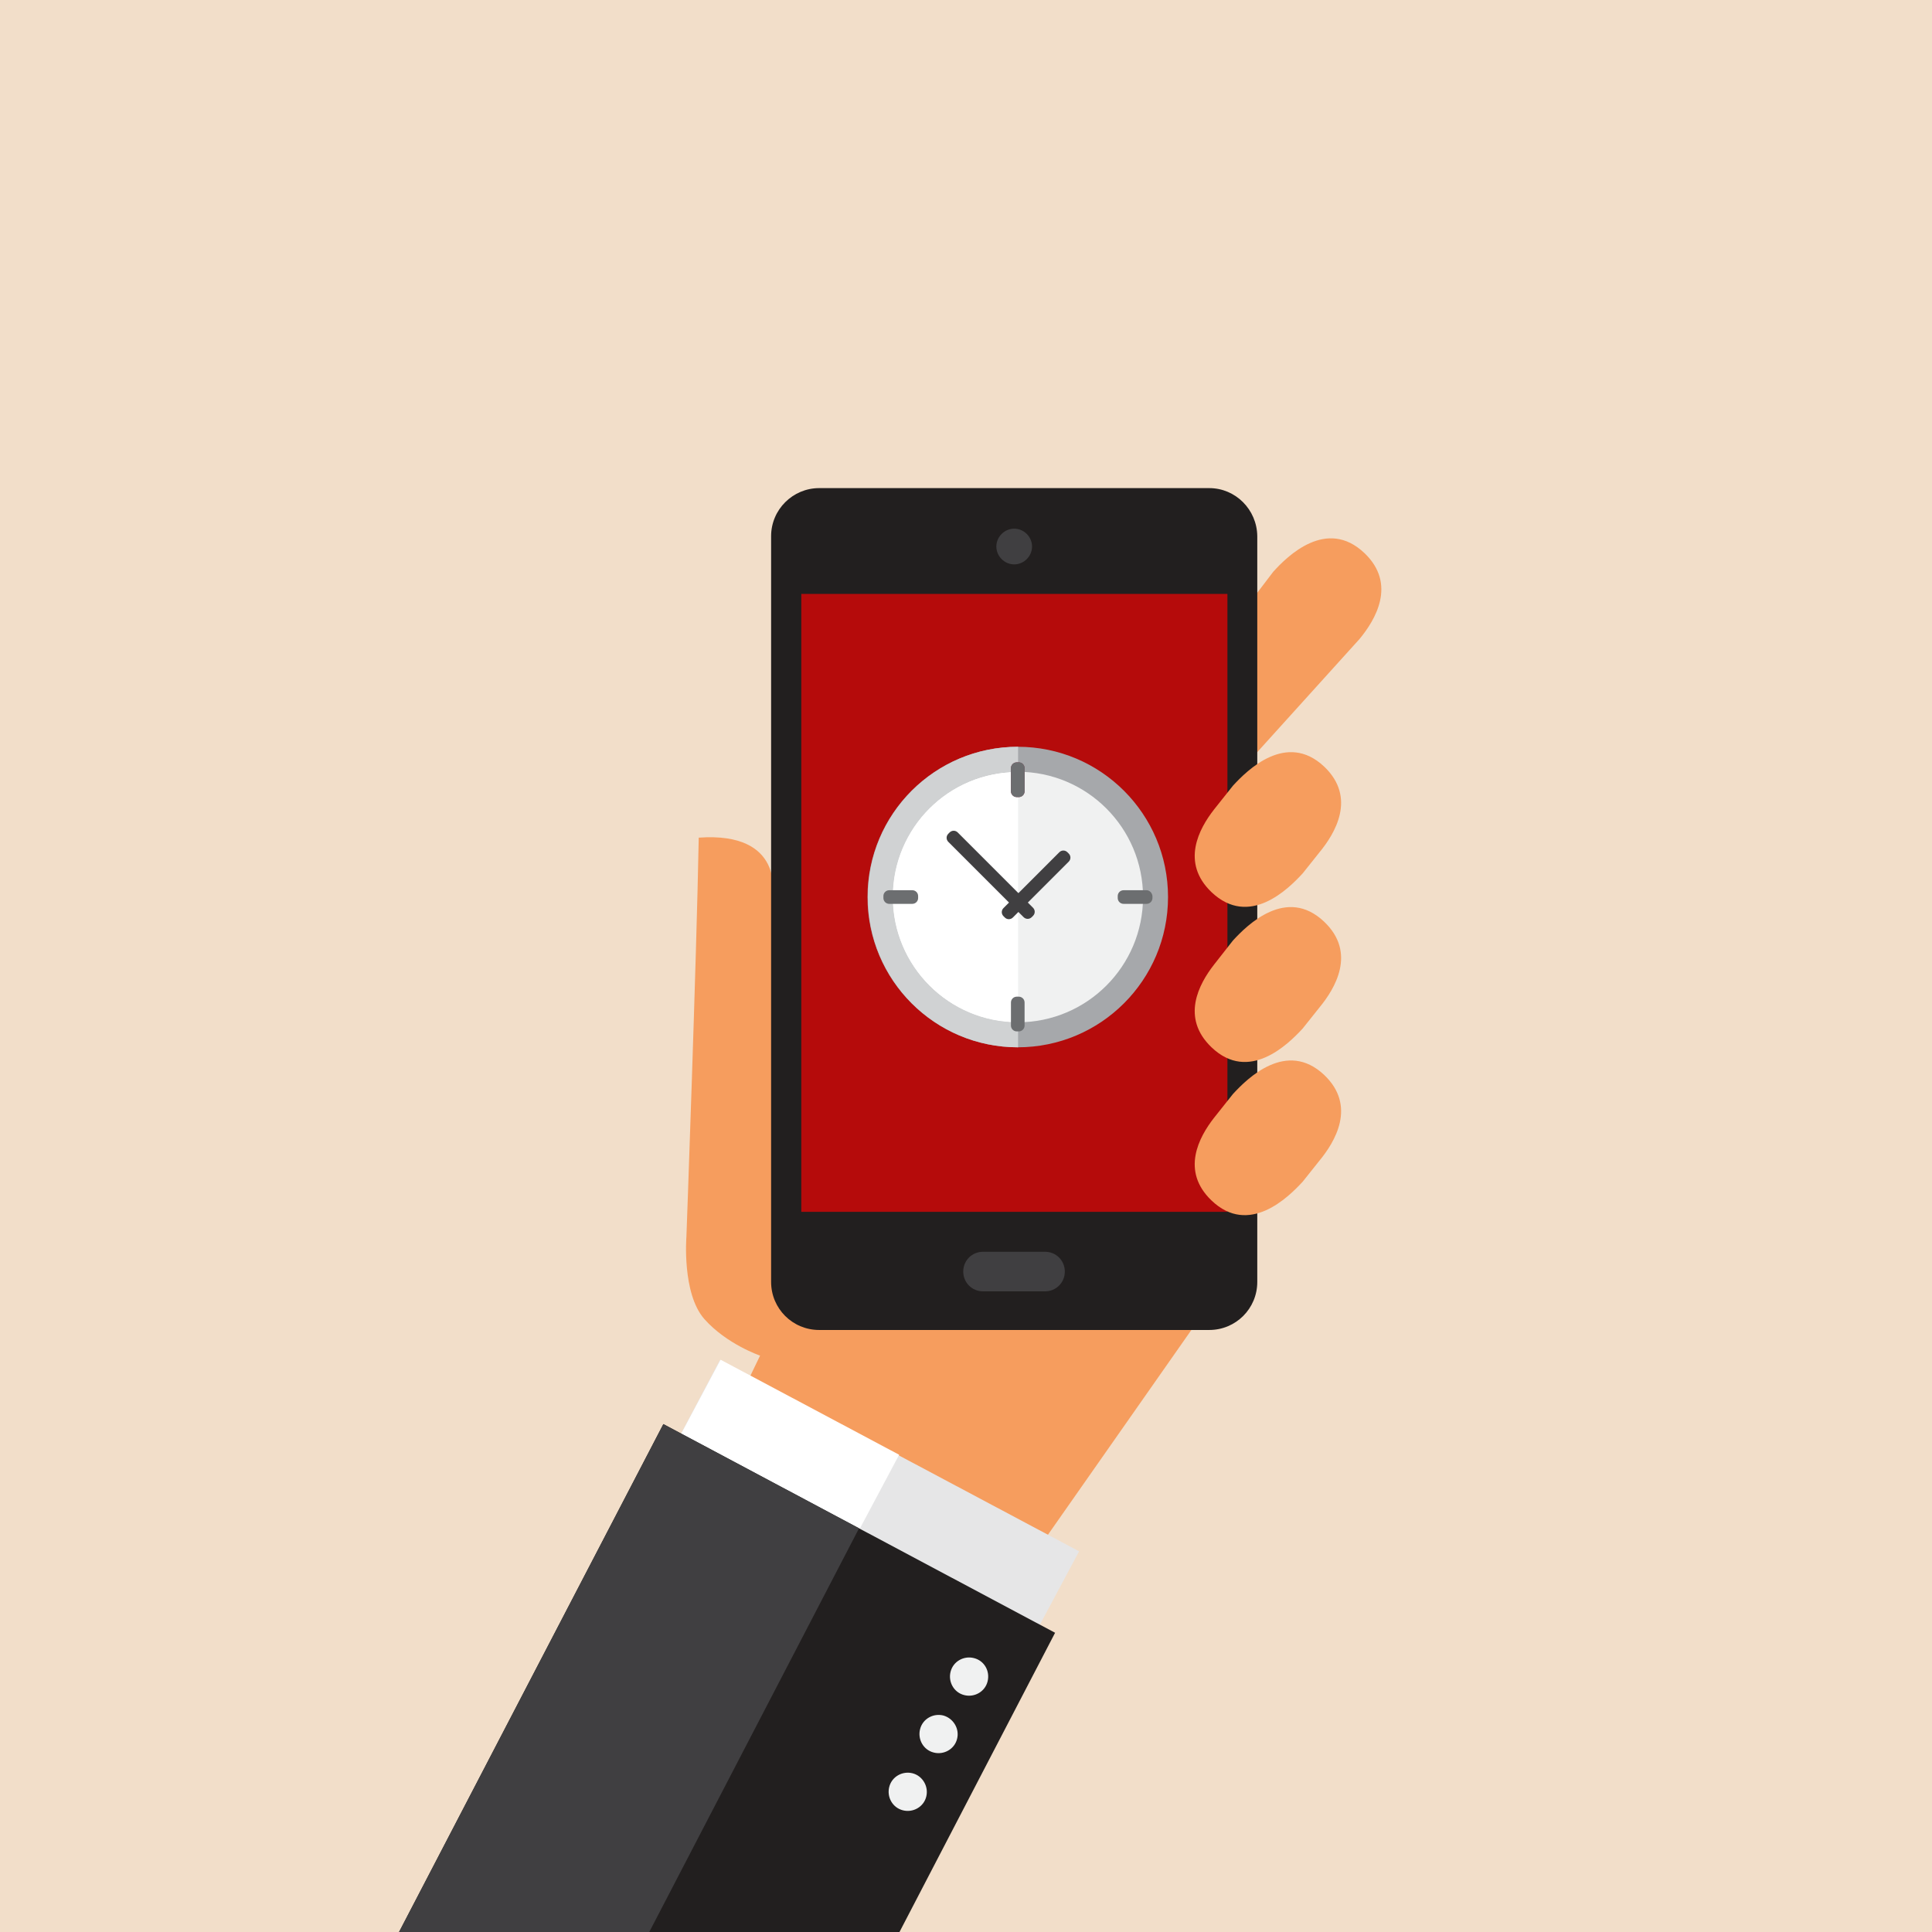 <?xml version="1.0" encoding="utf-8"?>
<!-- Generator: Adobe Illustrator 19.0.0, SVG Export Plug-In . SVG Version: 6.00 Build 0)  -->
<svg version="1.1" id="Capa_1" xmlns="http://www.w3.org/2000/svg" xmlns:xlink="http://www.w3.org/1999/xlink" x="0px" y="0px"
	 viewBox="0 0 595.3 595.3" style="enable-background:new 0 0 595.3 595.3;" xml:space="preserve">
<style type="text/css">
	.st0{fill:#F2DEC9;}
	.st1{fill:#F69D5E;}
	.st2{fill:#221F1F;}
	.st3{fill:#B50B0B;}
	.st4{fill:#403F41;}
	.st5{fill:#E6E6E7;}
	.st6{fill:#FFFFFF;}
	.st7{fill:#F0F1F1;}
	.st8{fill:#A6A8AB;}
	.st9{fill:#D0D2D3;}
	.st10{fill:#773249;}
	.st11{fill:#6C6E70;}
</style>
<rect y="0" class="st0" width="596" height="595.7"/>
<g>
	<g>
		<path class="st1" d="M392.3,176.2l-18.2,23.9c-4.7,6-26.8,16.4-17.3,25.5c11.5,11,25.7,11.5,30.1,6.7l32-35.4
			c4.8-5.8,11.6-16.9,1.5-26.5C408.8,159.4,396.7,171.3,392.3,176.2z"/>
		<path class="st1" d="M215.3,258.1c-0.7,38.4-3.8,123-3.8,123s-1.4,17.4,5.5,25.3c6.9,7.8,17.2,11.3,17.2,11.3l-17.3,35.9l104.1,22
			l51.7-73.8L238,275.8C238,275.8,241.8,256.2,215.3,258.1z"/>
		<g>
			<path class="st2" d="M372.6,150.4H252.4c-8.1,0-14.8,6.6-14.8,14.8V395c0,8.2,6.6,14.8,14.8,14.8h120.2c8.2,0,14.8-6.6,14.8-14.8
				V165.2C387.3,157,380.7,150.4,372.6,150.4z"/>
			<rect x="246.9" y="183" class="st3" width="131.3" height="190.4"/>
			<path class="st4" d="M312.5,162.9c-3,0-5.5,2.5-5.5,5.5c0,3,2.5,5.5,5.5,5.5c3,0,5.5-2.5,5.5-5.5
				C318,165.4,315.5,162.9,312.5,162.9z"/>
			<path class="st4" d="M322,385.7h-19.1c-3.4,0-6.1,2.7-6.1,6.1c0,3.4,2.7,6.1,6.1,6.1H322c3.4,0,6.1-2.7,6.1-6.1
				C328.1,388.4,325.4,385.7,322,385.7z"/>
		</g>
		<path class="st1" d="M379.9,337.1l-5.8,7.3c-4.7,6-10.3,16.4-0.8,25.5c11.5,11,23.6-0.9,28.1-5.8l5.1-6.4
			c4.8-5.8,11.6-16.9,1.5-26.5C396.4,320.3,384.3,332.3,379.9,337.1z"/>
		<path class="st1" d="M379.9,289.8l-5.8,7.4c-4.7,6-10.3,16.4-0.8,25.5c11.5,11,23.6-0.9,28.1-5.8l5.1-6.4
			c4.8-5.8,11.6-16.9,1.5-26.5C396.4,273,384.3,285,379.9,289.8z"/>
		<path class="st1" d="M379.9,242.1l-5.8,7.3c-4.7,6-10.3,16.4-0.8,25.5c11.6,11,23.6-0.9,28.1-5.8l5.1-6.4
			c4.8-5.8,11.6-16.9,1.5-26.5C396.4,225.3,384.3,237.3,379.9,242.1z"/>
		<polygon class="st5" points="207,447.1 317.6,505.9 332.5,478 221.8,419.1 		"/>
		
			<rect x="211" y="431.9" transform="matrix(-0.883 -0.47 0.47 -0.883 245.469 956.777)" class="st6" width="62.3" height="31.7"/>
		<polygon class="st2" points="204.4,438.8 122.8,595.6 277,595.6 325.1,503.1 		"/>
		<path class="st7" d="M300.1,510.9c-3.1-0.8-6.4,1-7.2,4.2c-0.8,3.1,1,6.4,4.2,7.2c3.1,0.8,6.4-1,7.2-4.2
			C305.1,514.9,303.3,511.7,300.1,510.9z"/>
		<path class="st7" d="M290.7,528.6c-3.1-0.8-6.4,1-7.2,4.2c-0.8,3.1,1,6.4,4.2,7.2c3.1,0.8,6.4-1,7.2-4.2
			C295.7,532.7,293.8,529.5,290.7,528.6z"/>
		<path class="st7" d="M281.2,546.4c-3.1-0.8-6.4,1-7.2,4.2c-0.8,3.1,1,6.4,4.2,7.2c3.1,0.8,6.4-1,7.2-4.2
			C286.2,550.5,284.3,547.2,281.2,546.4z"/>
		<polygon class="st4" points="204.4,438.8 122.8,595.6 199.9,595.6 264.7,470.9 		"/>
	</g>
</g>
<g>
	<circle class="st8" cx="313.6" cy="276.4" r="46.3"/>
	<circle class="st7" cx="313.6" cy="276.4" r="38.6"/>
	<g>
		<path class="st9" d="M267.4,276.4c0,25.6,20.7,46.3,46.3,46.3v-7.7c-21.3,0-38.6-17.3-38.6-38.6c0-21.3,17.3-38.6,38.6-38.6v-7.7
			C288.1,230.1,267.4,250.8,267.4,276.4z"/>
		<path class="st6" d="M275.1,276.4c0,21.3,17.3,38.6,38.6,38.6v-77.1C292.3,237.8,275.1,255.1,275.1,276.4z"/>
	</g>
	<path class="st10" d="M313.9,234.9h-0.6c-1,0-1.8,0.8-1.8,1.8v7.1c0,1,0.8,1.8,1.8,1.8h0.6c1,0,1.8-0.8,1.8-1.8v-7.1
		C315.7,235.7,314.9,234.9,313.9,234.9z"/>
	<path class="st11" d="M281.1,274.3H274c-1,0-1.8,0.8-1.8,1.8v0.6c0,1,0.8,1.8,1.8,1.8h7.1c1,0,1.8-0.8,1.8-1.8v-0.6
		C282.9,275.1,282.1,274.3,281.1,274.3z"/>
	<path class="st11" d="M353.3,274.3h-7.1c-1,0-1.8,0.8-1.8,1.8v0.6c0,1,0.8,1.8,1.8,1.8h7.1c1,0,1.8-0.8,1.8-1.8v-0.6
		C355,275.1,354.2,274.3,353.3,274.3z"/>
	<path class="st11" d="M313.9,234.9h-0.6c-1,0-1.8,0.8-1.8,1.8v7.1c0,1,0.8,1.8,1.8,1.8h0.6c1,0,1.8-0.8,1.8-1.8v-7.1
		C315.7,235.7,314.9,234.9,313.9,234.9z"/>
	<path class="st11" d="M313.9,307.1h-0.6c-1,0-1.8,0.8-1.8,1.8v7.1c0,1,0.8,1.8,1.8,1.8h0.6c1,0,1.8-0.8,1.8-1.8v-7.1
		C315.7,307.9,314.9,307.1,313.9,307.1z"/>
	<path class="st4" d="M295.1,256.5c-0.7-0.7-1.8-0.7-2.5,0l-0.4,0.4c-0.7,0.7-0.7,1.8,0,2.5l23.2,23.2c0.7,0.7,1.8,0.7,2.5,0
		l0.4-0.4c0.7-0.7,0.7-1.8,0-2.5L295.1,256.5z"/>
	<path class="st4" d="M328.9,262.6c-0.7-0.7-1.8-0.7-2.5,0l-17.2,17.2c-0.7,0.7-0.7,1.8,0,2.5l0.4,0.4c0.7,0.7,1.8,0.7,2.5,0
		l17.2-17.2c0.7-0.7,0.7-1.8,0-2.5L328.9,262.6z"/>
</g>
</svg>
